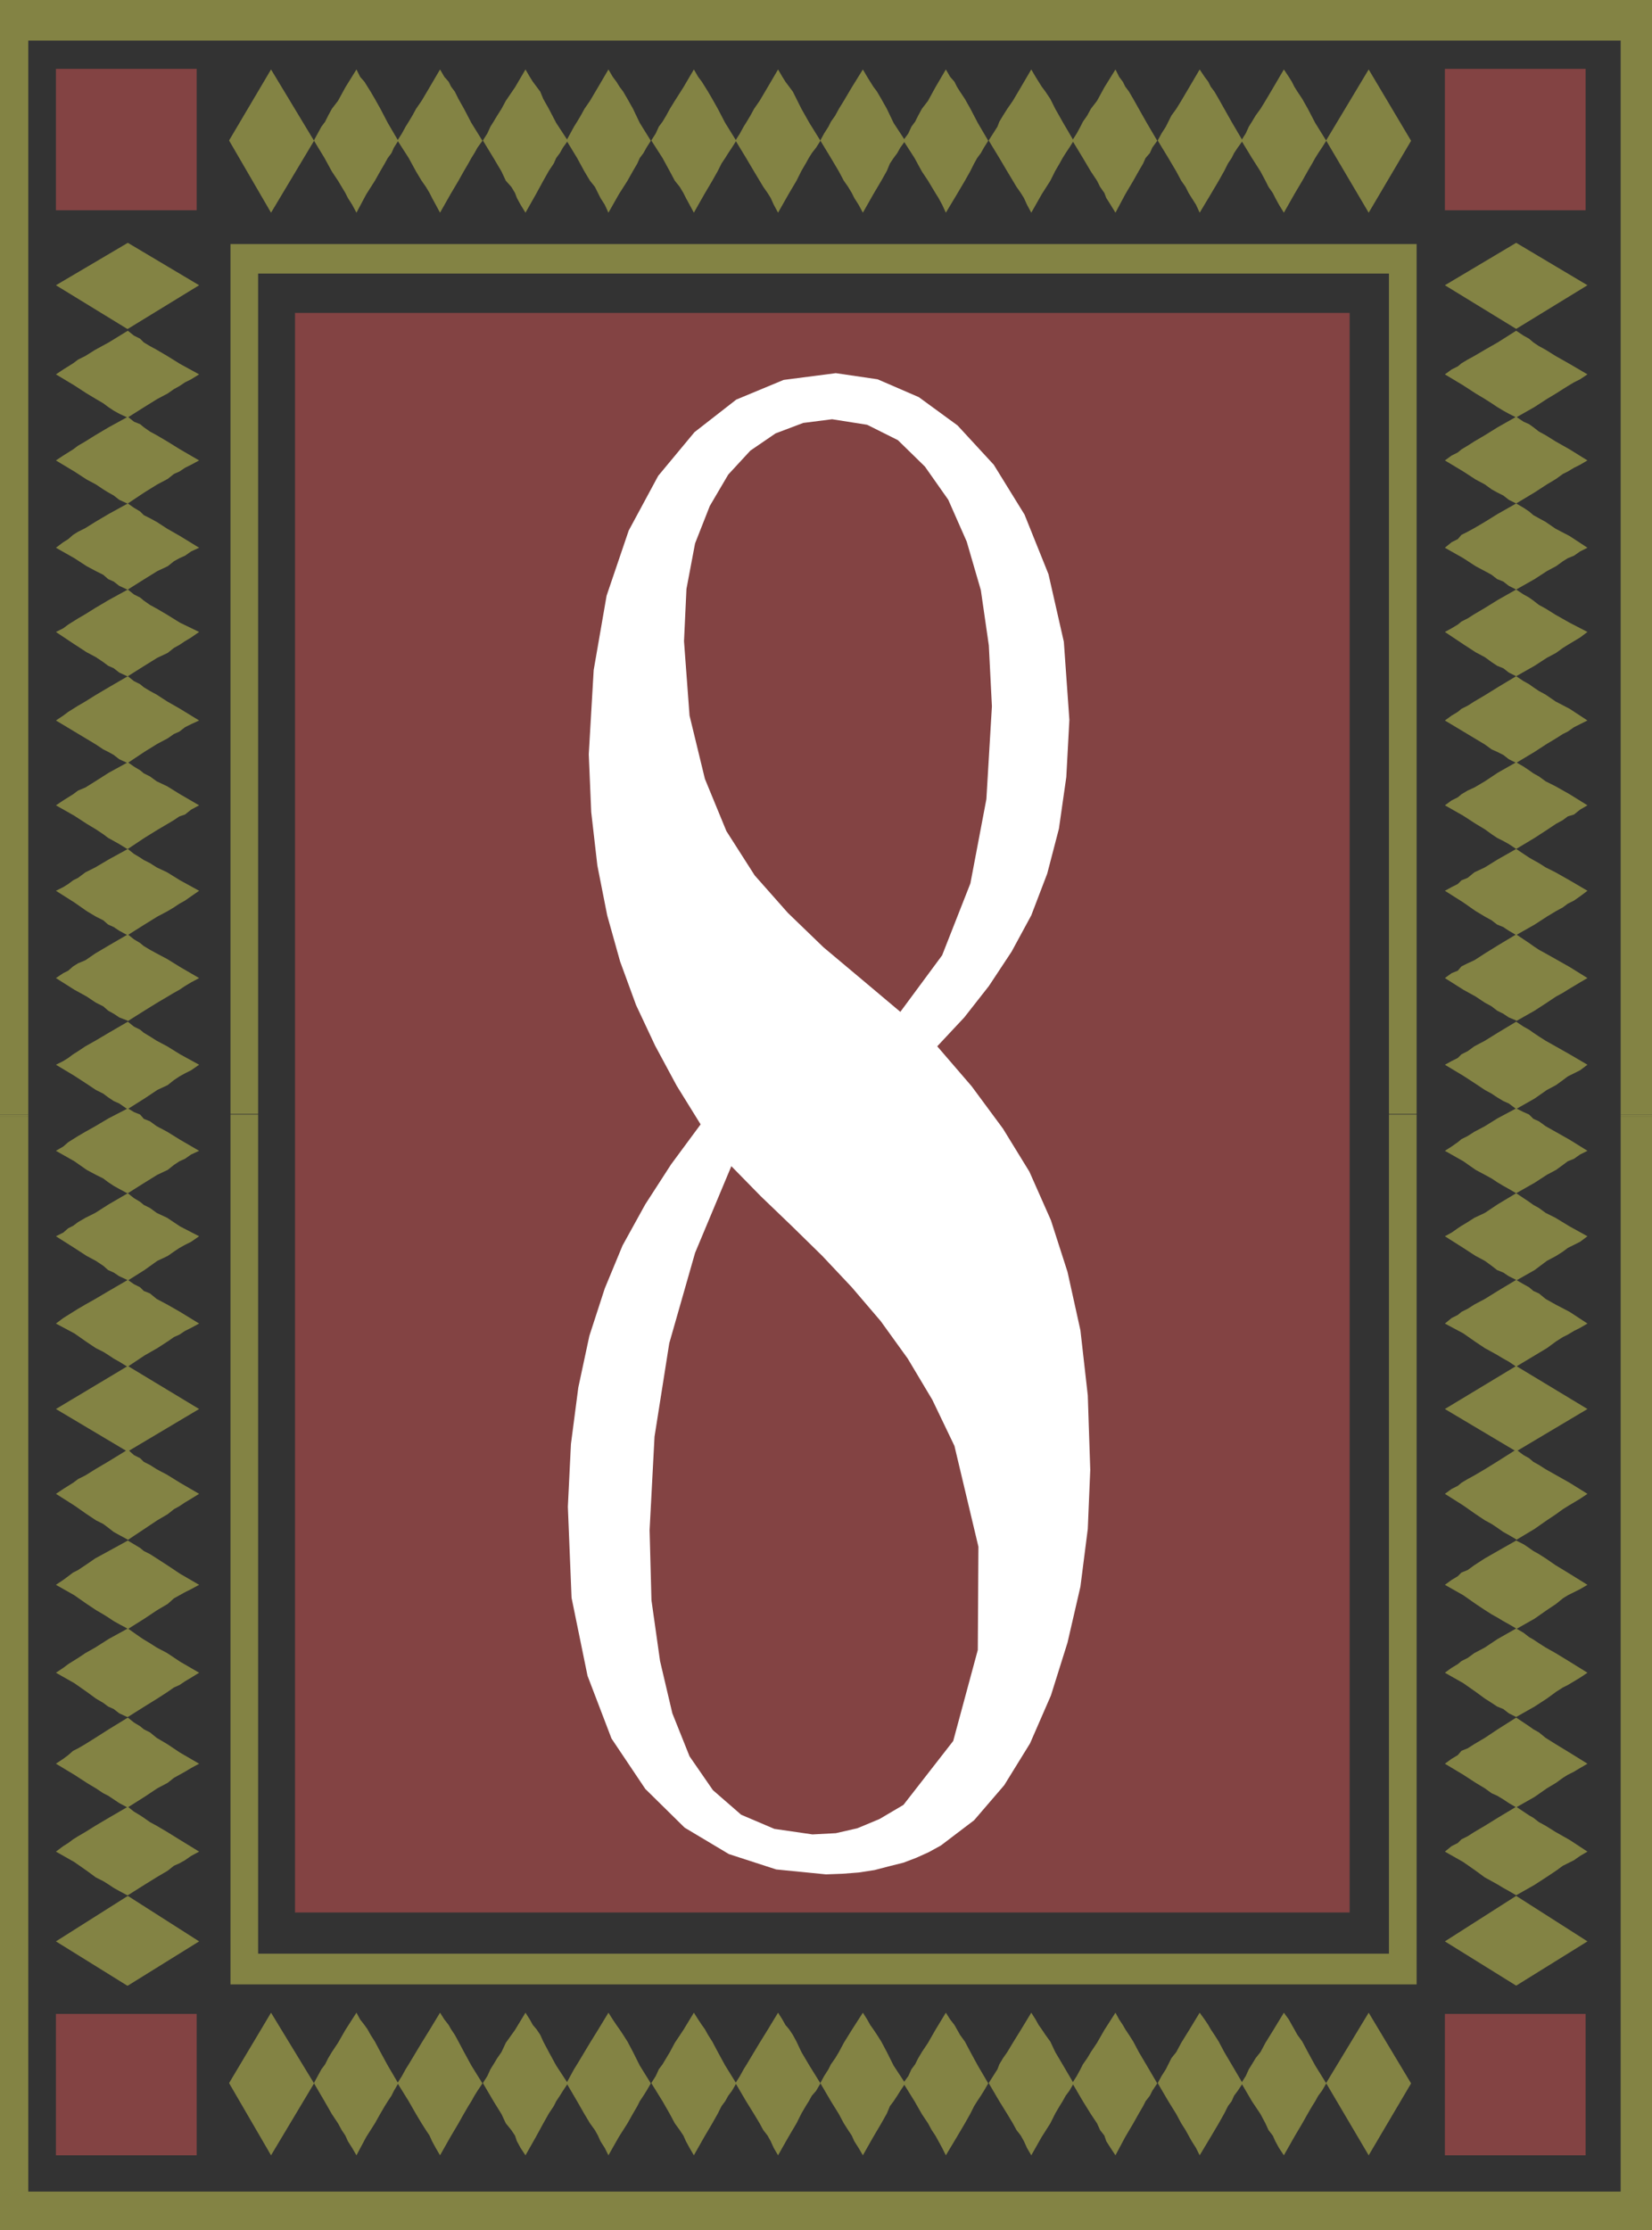 <?xml version="1.0" encoding="UTF-8" standalone="no"?>
<svg
   version="1.0"
   width="114.916mm"
   height="155.113mm"
   id="svg82"
   sodipodi:docname="Earth 8.wmf"
   xmlns:inkscape="http://www.inkscape.org/namespaces/inkscape"
   xmlns:sodipodi="http://sodipodi.sourceforge.net/DTD/sodipodi-0.dtd"
   xmlns="http://www.w3.org/2000/svg"
   xmlns:svg="http://www.w3.org/2000/svg">
  <rect width="100%" height="100%" fill="#333333" stroke="none"/>
  <sodipodi:namedview
     id="namedview82"
     pagecolor="#ffffff"
     bordercolor="#000000"
     borderopacity="0.25"
     inkscape:showpageshadow="2"
     inkscape:pageopacity="0.0"
     inkscape:pagecheckerboard="0"
     inkscape:deskcolor="#d1d1d1"
     inkscape:document-units="mm" />
  <defs
     id="defs1">
    <pattern
       id="WMFhbasepattern"
       patternUnits="userSpaceOnUse"
       width="6"
       height="6"
       x="0"
       y="0" />
  </defs>
  <path
     style="fill:#834343;fill-opacity:1;fill-rule:evenodd;stroke:none"
     d="M 77.397,82.25 H 354.831 V 502.71 H 77.559 v -420.46 0 z"
     id="path1" />
  <path
     style="fill:#838344;fill-opacity:1;fill-rule:evenodd;stroke:none"
     d="M 0,292.965 V 0 h 434.329 v 292.965 h -8.241 V 10.665 H 7.433 V 292.965 H 0 Z"
     id="path2" />
  <path
     style="fill:#838344;fill-opacity:1;fill-rule:evenodd;stroke:none"
     d="m 0,293.288 v -0.323 h 7.433 v 0.485 H 0 v 0 z"
     id="path3" />
  <path
     style="fill:#838344;fill-opacity:1;fill-rule:evenodd;stroke:none"
     d="m 426.088,293.288 v -0.323 h 8.241 v 0.485 h -8.241 v 0 z"
     id="path4" />
  <path
     style="fill:#838344;fill-opacity:1;fill-rule:evenodd;stroke:none"
     d="m 0,293.288 v 292.965 h 434.329 v -292.803 h -8.241 V 576.072 H 7.433 V 293.449 H 0 v 0 z"
     id="path5" />
  <path
     style="fill:#838344;fill-opacity:1;fill-rule:evenodd;stroke:none"
     d="M 60.593,292.803 V 64.152 H 372.443 V 292.803 h -7.271 V 71.908 H 67.864 V 292.803 h -7.271 z"
     id="path6" />
  <path
     style="fill:#838344;fill-opacity:1;fill-rule:evenodd;stroke:none"
     d="m 60.593,292.965 v 0 h 7.271 -7.271 z"
     id="path7" />
  <path
     style="fill:#838344;fill-opacity:1;fill-rule:evenodd;stroke:none"
     d="m 365.334,292.965 v 0 h 7.11 z"
     id="path8" />
  <path
     style="fill:#838344;fill-opacity:1;fill-rule:evenodd;stroke:none"
     d="M 60.593,292.965 V 521.616 H 372.443 V 292.965 h -7.271 V 513.537 H 67.864 V 292.965 h -7.271 z"
     id="path9" />
  <path
     style="fill:#838344;fill-opacity:1;fill-rule:evenodd;stroke:none"
     d="M 60.27,36.843 71.257,18.26 82.568,37.004 71.257,55.911 60.27,37.004 v 0 z"
     id="path10" />
  <path
     style="fill:#838344;fill-opacity:1;fill-rule:evenodd;stroke:none"
     d="m 82.568,36.843 0.969,-1.778 0.969,-1.778 0.969,-1.293 0.808,-1.616 0.969,-1.778 1.616,-2.101 1.939,-3.555 2.908,-4.686 0.969,1.939 1.131,1.293 0.808,1.293 0.808,1.293 1.131,1.939 1.454,2.585 1.939,3.717 2.747,4.686 -1.131,1.778 -0.646,1.454 -0.969,1.293 -0.808,1.454 -1.131,1.939 -1.454,2.585 -2.262,3.555 -2.585,4.848 L 92.586,53.81 91.455,52.032 90.808,50.74 89.839,49.124 88.869,47.508 87.254,45.084 85.315,41.529 82.568,37.004 v 0 z"
     id="path11" />
  <path
     style="fill:#838344;fill-opacity:1;fill-rule:evenodd;stroke:none"
     d="m 104.543,36.843 1.131,-1.778 0.969,-1.778 0.808,-1.293 0.969,-1.616 0.969,-1.778 1.454,-2.101 2.101,-3.555 2.747,-4.686 1.131,1.939 1.131,1.293 0.646,1.293 0.969,1.293 0.969,1.939 1.454,2.585 1.939,3.717 2.908,4.686 -1.293,1.778 -0.808,1.454 -0.808,1.293 -0.808,1.454 -1.131,1.939 -1.454,2.585 -2.101,3.555 -2.747,4.848 -1.131,-2.101 -0.969,-1.778 -0.646,-1.293 -0.969,-1.616 -1.131,-1.616 -1.454,-2.424 -1.939,-3.555 -2.908,-4.525 v 0 z"
     id="path12" />
  <path
     style="fill:#838344;fill-opacity:1;fill-rule:evenodd;stroke:none"
     d="m 127.002,36.843 1.131,-1.778 0.808,-1.778 0.808,-1.293 0.969,-1.616 1.131,-1.778 1.131,-2.101 2.424,-3.555 2.747,-4.686 1.131,1.939 0.808,1.293 0.969,1.293 0.969,1.293 0.808,1.939 1.454,2.585 1.939,3.717 3.07,4.686 -1.293,1.778 -0.808,1.454 -0.969,1.293 -0.646,1.454 -1.293,1.939 -1.454,2.585 -1.939,3.555 -2.747,4.848 -1.293,-2.101 -0.969,-1.778 -0.485,-1.293 -0.969,-1.616 -1.454,-1.616 -1.131,-2.424 -2.101,-3.555 -2.747,-4.525 v 0 z"
     id="path13" />
  <path
     style="fill:#838344;fill-opacity:1;fill-rule:evenodd;stroke:none"
     d="m 148.977,36.843 0.969,-1.778 0.969,-1.778 0.808,-1.293 0.969,-1.616 0.969,-1.778 1.454,-2.101 2.101,-3.555 2.747,-4.686 1.131,1.939 0.969,1.293 0.808,1.293 0.969,1.293 1.131,1.939 1.454,2.585 1.777,3.717 2.908,4.686 -1.131,1.778 -0.808,1.454 -0.969,1.293 -0.646,1.454 -1.131,1.939 -1.454,2.585 -2.262,3.555 -2.747,4.848 -0.969,-2.101 -1.131,-1.778 -0.646,-1.293 -0.808,-1.616 -1.293,-1.616 -1.454,-2.424 -1.939,-3.555 -2.747,-4.525 v 0 z"
     id="path14" />
  <path
     style="fill:#838344;fill-opacity:1;fill-rule:evenodd;stroke:none"
     d="m 171.275,36.843 1.131,-1.778 0.808,-1.778 0.969,-1.293 0.969,-1.616 0.969,-1.778 1.293,-2.101 2.262,-3.555 2.747,-4.686 1.131,1.939 0.969,1.293 0.808,1.293 0.808,1.293 1.131,1.939 1.454,2.585 1.939,3.717 2.908,4.686 -1.131,1.778 -0.969,1.454 -0.808,1.293 -0.969,1.454 -0.969,1.939 -1.454,2.585 -2.101,3.555 -2.747,4.848 -1.131,-2.101 -0.969,-1.778 -0.646,-1.293 -0.969,-1.616 -1.293,-1.616 -1.293,-2.424 -1.939,-3.555 -2.908,-4.525 v 0 z"
     id="path15" />
  <path
     style="fill:#838344;fill-opacity:1;fill-rule:evenodd;stroke:none"
     d="m 193.412,36.843 1.131,-1.778 0.969,-1.778 0.808,-1.293 0.969,-1.616 0.969,-1.778 1.454,-2.101 2.101,-3.555 2.747,-4.686 1.131,1.939 0.808,1.293 0.969,1.293 0.969,1.293 0.969,1.939 1.293,2.585 2.101,3.717 2.908,4.686 -1.131,1.778 -1.131,1.454 -0.808,1.293 -0.808,1.454 -1.131,1.939 -1.293,2.585 -2.101,3.555 -2.747,4.848 -1.131,-2.101 -0.808,-1.778 -0.808,-1.293 -1.131,-1.616 -0.969,-1.616 -1.454,-2.424 -2.101,-3.555 -2.747,-4.525 v 0 z"
     id="path16" />
  <path
     style="fill:#838344;fill-opacity:1;fill-rule:evenodd;stroke:none"
     d="m 215.71,36.843 0.969,-1.778 1.131,-1.778 0.646,-1.293 1.131,-1.616 0.969,-1.778 1.293,-2.101 2.101,-3.555 2.908,-4.686 1.131,1.939 0.808,1.293 0.808,1.293 0.969,1.293 1.131,1.939 1.454,2.585 1.777,3.717 3.07,4.686 -1.293,1.778 -0.808,1.454 -0.969,1.293 -0.969,1.454 -0.808,1.939 -1.454,2.585 -2.101,3.555 -2.747,4.848 -1.131,-2.101 -1.131,-1.778 -0.646,-1.293 -0.969,-1.616 -1.131,-1.616 -1.293,-2.424 -2.101,-3.555 -2.747,-4.525 v 0 z"
     id="path17" />
  <path
     style="fill:#838344;fill-opacity:1;fill-rule:evenodd;stroke:none"
     d="m 237.524,36.843 1.293,-1.778 0.808,-1.778 0.969,-1.293 0.808,-1.616 0.969,-1.778 1.616,-2.101 1.939,-3.555 2.747,-4.686 1.131,1.939 1.131,1.293 0.646,1.293 0.808,1.293 1.293,1.939 1.454,2.585 1.939,3.717 2.747,4.686 -1.131,1.778 -0.808,1.454 -0.969,1.293 -0.808,1.454 -0.969,1.939 -1.454,2.585 -2.101,3.555 -2.908,4.848 -0.969,-2.101 -0.969,-1.778 -0.808,-1.293 -0.969,-1.616 -0.969,-1.616 -1.616,-2.424 -1.939,-3.555 -2.908,-4.525 v 0 z"
     id="path18" />
  <path
     style="fill:#838344;fill-opacity:1;fill-rule:evenodd;stroke:none"
     d="m 259.983,36.843 1.131,-1.778 1.131,-1.778 0.485,-1.293 0.969,-1.616 1.131,-1.778 1.454,-2.101 2.101,-3.555 2.747,-4.686 1.131,1.939 0.808,1.293 0.808,1.293 0.969,1.293 1.293,1.939 1.293,2.585 2.101,3.717 2.747,4.686 -1.131,1.778 -0.969,1.454 -0.808,1.293 -0.808,1.454 -1.131,1.939 -1.293,2.585 -2.262,3.555 -2.747,4.848 -1.131,-2.101 -0.808,-1.778 -0.808,-1.293 -1.131,-1.616 -0.969,-1.616 -1.454,-2.424 -2.101,-3.555 -2.747,-4.525 v 0 z"
     id="path19" />
  <path
     style="fill:#838344;fill-opacity:1;fill-rule:evenodd;stroke:none"
     d="m 281.958,36.843 1.131,-1.778 0.969,-1.778 0.646,-1.293 1.131,-1.616 0.969,-1.778 1.616,-2.101 1.939,-3.555 2.908,-4.686 0.969,1.939 0.969,1.293 0.646,1.293 0.969,1.293 1.131,1.939 1.454,2.585 2.101,3.717 2.747,4.686 -1.293,1.778 -0.646,1.454 -1.131,1.293 -0.646,1.454 -1.131,1.939 -1.454,2.585 -2.101,3.555 -2.585,4.848 -1.293,-2.101 -1.131,-1.778 -0.485,-1.293 -1.131,-1.616 -0.808,-1.616 -1.616,-2.424 -2.101,-3.555 -2.747,-4.525 v 0 z"
     id="path20" />
  <path
     style="fill:#838344;fill-opacity:1;fill-rule:evenodd;stroke:none"
     d="m 304.418,36.843 0.969,-1.778 1.131,-1.778 0.646,-1.293 0.808,-1.616 1.293,-1.778 1.293,-2.101 2.101,-3.555 2.747,-4.686 1.293,1.939 0.969,1.293 0.646,1.293 0.969,1.293 1.131,1.939 1.454,2.585 2.101,3.717 2.747,4.686 -1.293,1.778 -0.969,1.454 -0.646,1.293 -0.969,1.454 -0.969,1.939 -1.454,2.585 -2.101,3.555 -2.908,4.848 -0.969,-2.101 -1.131,-1.778 -0.808,-1.293 -0.808,-1.616 -1.131,-1.616 -1.293,-2.424 -2.101,-3.555 -2.747,-4.525 v 0 z"
     id="path21" />
  <path
     style="fill:#838344;fill-opacity:1;fill-rule:evenodd;stroke:none"
     d="m 326.393,36.843 1.131,-1.778 0.808,-1.778 0.808,-1.293 0.969,-1.616 1.293,-1.778 1.293,-2.101 2.101,-3.555 2.747,-4.686 1.293,1.939 0.808,1.293 0.646,1.293 0.808,1.293 1.293,1.939 1.454,2.585 1.939,3.717 2.908,4.686 -1.131,1.778 -0.969,1.454 -0.808,1.293 -0.808,1.454 -1.131,1.939 -1.454,2.585 -2.101,3.555 -2.747,4.848 -1.293,-2.101 -0.969,-1.778 -0.646,-1.293 -1.131,-1.616 -0.808,-1.616 -1.293,-2.424 -2.262,-3.555 -2.747,-4.525 v 0 z"
     id="path22" />
  <path
     style="fill:#838344;fill-opacity:1;fill-rule:evenodd;stroke:none"
     d="m 348.691,36.843 11.149,-18.583 11.149,18.745 -11.149,18.906 -11.149,-18.906 v 0 z"
     id="path23" />
  <path
     style="fill:#838344;fill-opacity:1;fill-rule:evenodd;stroke:none"
     d="M 60.27,547.471 71.257,529.049 82.568,547.632 71.257,566.538 60.27,547.632 v 0 z"
     id="path24" />
  <path
     style="fill:#838344;fill-opacity:1;fill-rule:evenodd;stroke:none"
     d="m 82.568,547.471 0.969,-1.778 0.969,-1.778 0.969,-1.293 0.808,-1.616 0.969,-1.616 1.616,-2.424 1.939,-3.393 2.908,-4.525 0.969,1.778 1.131,1.454 0.808,1.131 0.808,1.454 1.131,1.778 1.454,2.747 1.939,3.555 2.747,4.686 -1.131,1.939 -0.646,1.293 -0.969,1.454 -0.808,1.293 -1.131,1.939 -1.454,2.585 -2.262,3.555 -2.585,4.848 -1.131,-1.939 -1.131,-1.778 -0.646,-1.454 -0.969,-1.454 -0.969,-1.778 -1.616,-2.424 -1.939,-3.393 -2.747,-4.686 v 0 z"
     id="path25" />
  <path
     style="fill:#838344;fill-opacity:1;fill-rule:evenodd;stroke:none"
     d="m 104.543,547.471 1.131,-1.778 0.969,-1.778 0.808,-1.293 0.969,-1.616 0.969,-1.616 1.454,-2.424 2.101,-3.393 2.747,-4.525 1.131,1.778 1.131,1.454 0.646,1.131 0.969,1.454 0.969,1.778 1.454,2.747 1.939,3.555 2.908,4.686 -1.293,1.939 -0.808,1.293 -0.808,1.454 -0.808,1.293 -1.131,1.939 -1.454,2.585 -2.101,3.555 -2.747,4.848 -1.131,-1.939 -0.969,-1.778 -0.646,-1.454 -0.969,-1.454 -1.131,-1.778 -1.454,-2.424 -1.939,-3.393 -2.908,-4.686 v 0 z"
     id="path26" />
  <path
     style="fill:#838344;fill-opacity:1;fill-rule:evenodd;stroke:none"
     d="m 127.002,547.471 1.131,-1.778 0.808,-1.778 0.808,-1.293 0.969,-1.616 1.131,-1.616 1.131,-2.424 2.424,-3.393 2.747,-4.525 1.131,1.778 0.808,1.454 0.969,1.131 0.969,1.454 0.808,1.778 1.454,2.747 1.939,3.555 3.07,4.686 -1.293,1.939 -0.808,1.293 -0.969,1.454 -0.646,1.293 -1.293,1.939 -1.454,2.585 -1.939,3.555 -2.747,4.848 -1.293,-1.939 -0.969,-1.778 -0.485,-1.454 -0.969,-1.454 -1.454,-1.778 -1.131,-2.424 -2.101,-3.393 -2.747,-4.686 v 0 z"
     id="path27" />
  <path
     style="fill:#838344;fill-opacity:1;fill-rule:evenodd;stroke:none"
     d="m 148.977,547.471 0.969,-1.778 0.969,-1.778 0.808,-1.293 0.969,-1.616 0.969,-1.616 1.454,-2.424 2.101,-3.393 2.747,-4.525 1.131,1.778 0.969,1.454 0.808,1.131 0.969,1.454 1.131,1.778 1.454,2.747 1.777,3.555 2.908,4.686 -1.131,1.939 -0.808,1.293 -0.969,1.454 -0.646,1.293 -1.131,1.939 -1.454,2.585 -2.262,3.555 -2.747,4.848 -0.969,-1.939 -1.131,-1.778 -0.646,-1.454 -0.808,-1.454 -1.293,-1.778 -1.454,-2.424 -1.939,-3.393 -2.747,-4.686 v 0 z"
     id="path28" />
  <path
     style="fill:#838344;fill-opacity:1;fill-rule:evenodd;stroke:none"
     d="m 171.275,547.471 1.131,-1.778 0.808,-1.778 0.969,-1.293 0.969,-1.616 0.969,-1.616 1.293,-2.424 2.262,-3.393 2.747,-4.525 1.131,1.778 0.969,1.454 0.808,1.131 0.808,1.454 1.131,1.778 1.454,2.747 1.939,3.555 2.908,4.686 -1.131,1.939 -0.969,1.293 -0.808,1.454 -0.969,1.293 -0.969,1.939 -1.454,2.585 -2.101,3.555 -2.747,4.848 -1.131,-1.939 -0.969,-1.778 -0.646,-1.454 -0.969,-1.454 -1.293,-1.778 -1.293,-2.424 -1.939,-3.393 -2.908,-4.686 v 0 z"
     id="path29" />
  <path
     style="fill:#838344;fill-opacity:1;fill-rule:evenodd;stroke:none"
     d="m 193.412,547.471 1.131,-1.778 0.969,-1.778 0.808,-1.293 0.969,-1.616 0.969,-1.616 1.454,-2.424 2.101,-3.393 2.747,-4.525 1.131,1.778 0.808,1.454 0.969,1.131 0.969,1.454 0.969,1.778 1.293,2.747 2.101,3.555 2.908,4.686 -1.131,1.939 -1.131,1.293 -0.808,1.454 -0.808,1.293 -1.131,1.939 -1.293,2.585 -2.101,3.555 -2.747,4.848 -1.131,-1.939 -0.808,-1.778 -0.808,-1.454 -1.131,-1.454 -0.969,-1.778 -1.454,-2.424 -2.101,-3.393 -2.747,-4.686 v 0 z"
     id="path30" />
  <path
     style="fill:#838344;fill-opacity:1;fill-rule:evenodd;stroke:none"
     d="m 215.71,547.471 0.969,-1.778 1.131,-1.778 0.646,-1.293 1.131,-1.616 0.969,-1.616 1.293,-2.424 2.101,-3.393 2.908,-4.525 1.131,1.778 0.808,1.454 0.808,1.131 0.969,1.454 1.131,1.778 1.454,2.747 1.777,3.555 3.07,4.686 -1.293,1.939 -0.808,1.293 -0.969,1.454 -0.969,1.293 -0.808,1.939 -1.454,2.585 -2.101,3.555 -2.747,4.848 -1.131,-1.939 -1.131,-1.778 -0.646,-1.454 -0.969,-1.454 -1.131,-1.778 -1.293,-2.424 -2.101,-3.393 -2.747,-4.686 v 0 z"
     id="path31" />
  <path
     style="fill:#838344;fill-opacity:1;fill-rule:evenodd;stroke:none"
     d="m 237.524,547.471 1.293,-1.778 0.808,-1.778 0.969,-1.293 0.808,-1.616 0.969,-1.616 1.616,-2.424 1.939,-3.393 2.747,-4.525 1.131,1.778 1.131,1.454 0.646,1.131 0.808,1.454 1.293,1.778 1.454,2.747 1.939,3.555 2.747,4.686 -1.131,1.939 -0.808,1.293 -0.969,1.454 -0.808,1.293 -0.969,1.939 -1.454,2.585 -2.101,3.555 -2.908,4.848 -0.969,-1.939 -0.969,-1.778 -0.808,-1.454 -0.969,-1.454 -0.969,-1.778 -1.616,-2.424 -1.939,-3.393 -2.908,-4.686 v 0 z"
     id="path32" />
  <path
     style="fill:#838344;fill-opacity:1;fill-rule:evenodd;stroke:none"
     d="m 259.983,547.471 1.131,-1.778 1.131,-1.778 0.485,-1.293 0.969,-1.616 1.131,-1.616 1.454,-2.424 2.101,-3.393 2.747,-4.525 1.131,1.778 0.808,1.454 0.808,1.131 0.969,1.454 1.293,1.778 1.293,2.747 2.101,3.555 2.747,4.686 -1.131,1.939 -0.969,1.293 -0.808,1.454 -0.808,1.293 -1.131,1.939 -1.293,2.585 -2.262,3.555 -2.747,4.848 -1.131,-1.939 -0.808,-1.778 -0.808,-1.454 -1.131,-1.454 -0.969,-1.778 -1.454,-2.424 -2.101,-3.393 -2.747,-4.686 v 0 z"
     id="path33" />
  <path
     style="fill:#838344;fill-opacity:1;fill-rule:evenodd;stroke:none"
     d="m 281.958,547.471 1.131,-1.778 0.969,-1.778 0.646,-1.293 1.131,-1.616 0.969,-1.616 1.616,-2.424 1.939,-3.393 2.908,-4.525 0.969,1.778 0.969,1.454 0.646,1.131 0.969,1.454 1.131,1.778 1.454,2.747 2.101,3.555 2.747,4.686 -1.293,1.939 -0.646,1.293 -1.131,1.454 -0.646,1.293 -1.131,1.939 -1.454,2.585 -2.101,3.555 -2.585,4.848 -1.293,-1.939 -1.131,-1.778 -0.485,-1.454 -1.131,-1.454 -0.808,-1.778 -1.616,-2.424 -2.101,-3.393 -2.747,-4.686 v 0 z"
     id="path34" />
  <path
     style="fill:#838344;fill-opacity:1;fill-rule:evenodd;stroke:none"
     d="m 304.418,547.471 0.969,-1.778 1.131,-1.778 0.646,-1.293 0.808,-1.616 1.293,-1.616 1.293,-2.424 2.101,-3.393 2.747,-4.525 1.293,1.778 0.969,1.454 0.646,1.131 0.969,1.454 1.131,1.778 1.454,2.747 2.101,3.555 2.747,4.686 -1.293,1.939 -0.969,1.293 -0.646,1.454 -0.969,1.293 -0.969,1.939 -1.454,2.585 -2.101,3.555 -2.908,4.848 -0.969,-1.939 -1.131,-1.778 -0.808,-1.454 -0.808,-1.454 -1.131,-1.778 -1.293,-2.424 -2.101,-3.393 -2.747,-4.686 v 0 z"
     id="path35" />
  <path
     style="fill:#838344;fill-opacity:1;fill-rule:evenodd;stroke:none"
     d="m 326.393,547.471 1.131,-1.778 0.808,-1.778 0.808,-1.293 0.969,-1.616 1.293,-1.616 1.293,-2.424 2.101,-3.393 2.747,-4.525 1.293,1.778 0.808,1.454 0.646,1.131 0.808,1.454 1.293,1.778 1.454,2.747 1.939,3.555 2.908,4.686 -1.131,1.939 -0.969,1.293 -0.808,1.454 -0.808,1.293 -1.131,1.939 -1.454,2.585 -2.101,3.555 -2.747,4.848 -1.293,-1.939 -0.969,-1.778 -0.646,-1.454 -1.131,-1.454 -0.808,-1.778 -1.293,-2.424 -2.262,-3.393 -2.747,-4.686 v 0 z"
     id="path36" />
  <path
     style="fill:#838344;fill-opacity:1;fill-rule:evenodd;stroke:none"
     d="m 348.691,547.471 11.149,-18.421 11.149,18.583 -11.149,18.906 -11.149,-18.906 v 0 z"
     id="path37" />
  <path
     style="fill:#838344;fill-opacity:1;fill-rule:evenodd;stroke:none"
     d="M 33.447,521.939 14.704,510.305 33.609,498.347 52.352,510.305 33.609,521.939 v 0 z"
     id="path38" />
  <path
     style="fill:#838344;fill-opacity:1;fill-rule:evenodd;stroke:none"
     d="m 33.447,498.185 -2.101,-1.131 -1.454,-0.808 -1.454,-0.97 -1.293,-0.808 -1.939,-0.97 -2.424,-1.778 -3.232,-2.262 -4.847,-2.747 1.939,-1.454 1.293,-0.808 1.293,-0.97 1.293,-0.808 1.939,-1.131 2.585,-1.616 3.555,-2.101 5.009,-2.909 1.616,1.293 1.616,0.97 0.969,0.646 1.616,1.131 1.777,0.97 2.747,1.616 3.393,2.101 5.009,3.07 -2.101,1.131 -1.616,1.131 -1.454,0.808 -1.454,0.646 -1.616,1.293 -2.747,1.616 -3.393,2.101 -4.363,2.747 v 0 z"
     id="path39" />
  <path
     style="fill:#838344;fill-opacity:1;fill-rule:evenodd;stroke:none"
     d="m 33.447,475.078 -2.101,-1.131 -1.454,-0.97 -1.454,-0.97 -1.293,-0.646 -1.939,-1.293 -2.424,-1.454 -3.232,-2.101 -4.847,-2.909 1.939,-1.293 1.293,-0.97 1.293,-1.131 1.293,-0.646 1.939,-1.131 2.585,-1.616 3.555,-2.262 5.009,-3.07 1.616,1.293 1.616,0.97 0.969,0.808 1.616,0.808 1.777,1.454 2.747,1.616 3.393,2.262 5.009,2.909 -2.101,1.131 -1.616,0.97 -1.454,0.808 -1.454,0.808 -1.616,1.293 -2.747,1.454 -3.393,2.262 -4.363,2.747 v 0 z"
     id="path40" />
  <path
     style="fill:#838344;fill-opacity:1;fill-rule:evenodd;stroke:none"
     d="m 33.447,451.324 -2.101,-0.97 -1.454,-1.131 -1.454,-0.646 -1.293,-0.97 -1.939,-1.131 -2.424,-1.778 -3.232,-2.262 -4.847,-2.747 1.939,-1.293 1.293,-0.97 1.293,-0.808 1.293,-0.808 1.939,-1.293 2.585,-1.454 3.555,-2.262 5.009,-2.747 1.616,1.131 1.616,1.131 0.969,0.646 1.616,0.97 1.777,1.131 2.747,1.454 3.393,2.262 5.009,2.909 -2.101,1.293 -1.616,0.97 -1.454,0.97 -1.454,0.646 -1.616,1.131 -2.747,1.778 -3.393,2.101 -4.363,2.747 v 0 z"
     id="path41" />
  <path
     style="fill:#838344;fill-opacity:1;fill-rule:evenodd;stroke:none"
     d="m 33.447,428.055 -2.101,-1.131 -1.454,-0.808 -1.454,-0.97 -1.293,-0.808 -1.939,-1.131 -2.424,-1.616 -3.232,-2.262 -4.847,-2.747 1.939,-1.293 1.293,-0.97 1.293,-0.97 1.293,-0.646 1.939,-1.293 2.585,-1.778 3.555,-1.939 5.009,-2.747 1.616,0.97 1.616,0.97 0.969,0.808 1.616,0.808 1.777,1.131 2.747,1.778 3.393,2.262 5.009,2.909 -2.101,1.131 -1.616,0.808 -1.454,0.808 -1.454,0.808 -1.616,1.454 -2.747,1.616 -3.393,2.262 -4.363,2.747 v 0 z"
     id="path42" />
  <path
     style="fill:#838344;fill-opacity:1;fill-rule:evenodd;stroke:none"
     d="m 33.447,404.624 -2.101,-1.131 -1.454,-0.808 -1.454,-1.131 -1.293,-0.97 -1.939,-0.97 -2.424,-1.616 -3.232,-2.262 -4.847,-3.07 1.939,-1.293 1.293,-0.808 1.293,-0.808 1.293,-0.97 1.939,-0.97 2.585,-1.616 3.555,-2.101 5.009,-3.07 1.616,1.454 1.616,0.808 0.969,0.97 1.616,0.808 1.777,1.131 2.747,1.454 3.393,2.101 5.009,2.909 -2.101,1.293 -1.616,0.97 -1.454,0.97 -1.454,0.808 -1.616,1.293 -2.747,1.616 -3.393,2.262 -4.363,2.909 v 0 z"
     id="path43" />
  <path
     style="fill:#838344;fill-opacity:1;fill-rule:evenodd;stroke:none"
     d="m 398.619,521.939 -18.743,-11.635 18.743,-11.958 18.743,11.958 -18.743,11.635 z"
     id="path44" />
  <path
     style="fill:#838344;fill-opacity:1;fill-rule:evenodd;stroke:none"
     d="m 398.619,498.185 -1.939,-1.131 -1.454,-0.808 -1.616,-0.97 -1.454,-0.808 -1.777,-0.97 -2.424,-1.778 -3.232,-2.262 -4.847,-2.747 1.777,-1.454 1.616,-0.808 0.969,-0.97 1.616,-0.808 1.777,-1.131 2.747,-1.616 3.393,-2.101 4.847,-2.909 1.939,1.293 1.454,0.97 1.131,0.646 1.454,1.131 1.777,0.97 2.585,1.616 3.716,2.101 4.686,3.07 -1.939,1.131 -1.616,1.131 -1.616,0.808 -1.293,0.646 -1.777,1.293 -2.424,1.616 -3.232,2.101 -4.847,2.747 z"
     id="path45" />
  <path
     style="fill:#838344;fill-opacity:1;fill-rule:evenodd;stroke:none"
     d="m 398.619,475.078 -1.939,-1.131 -1.454,-0.97 -1.616,-0.97 -1.454,-0.646 -1.777,-1.293 -2.424,-1.454 -3.232,-2.101 -4.847,-2.909 1.777,-1.293 1.616,-0.97 0.969,-1.131 1.616,-0.646 1.777,-1.131 2.747,-1.616 3.393,-2.262 4.847,-3.07 1.939,1.293 1.454,0.97 1.131,0.808 1.454,0.808 1.777,1.454 2.585,1.616 3.716,2.262 4.686,2.909 -1.939,1.131 -1.616,0.97 -1.616,0.808 -1.293,0.808 -1.777,1.293 -2.424,1.454 -3.232,2.262 -4.847,2.747 z"
     id="path46" />
  <path
     style="fill:#838344;fill-opacity:1;fill-rule:evenodd;stroke:none"
     d="m 398.619,451.324 -1.939,-0.97 -1.454,-1.131 -1.616,-0.646 -1.454,-0.97 -1.777,-1.131 -2.424,-1.778 -3.232,-2.262 -4.847,-2.747 1.777,-1.293 1.616,-0.97 0.969,-0.808 1.616,-0.808 1.777,-1.293 2.747,-1.454 3.393,-2.262 4.847,-2.747 1.939,1.131 1.454,1.131 1.131,0.646 1.454,0.97 1.777,1.131 2.585,1.454 3.716,2.262 4.686,2.909 -1.939,1.293 -1.616,0.97 -1.616,0.97 -1.293,0.646 -1.777,1.131 -2.424,1.778 -3.232,2.101 -4.847,2.747 z"
     id="path47" />
  <path
     style="fill:#838344;fill-opacity:1;fill-rule:evenodd;stroke:none"
     d="m 398.619,428.055 -1.939,-1.131 -1.454,-0.808 -1.616,-0.97 -1.454,-0.808 -1.777,-1.131 -2.424,-1.616 -3.232,-2.262 -4.847,-2.747 1.777,-1.293 1.616,-0.97 0.969,-0.97 1.616,-0.646 1.777,-1.293 2.747,-1.778 3.393,-1.939 4.847,-2.747 1.939,0.97 1.454,0.97 1.131,0.808 1.454,0.808 1.777,1.131 2.585,1.778 3.716,2.262 4.686,2.909 -1.939,1.131 -1.616,0.808 -1.616,0.808 -1.293,0.808 -1.777,1.454 -2.424,1.616 -3.232,2.262 -4.847,2.747 v 0 z"
     id="path48" />
  <path
     style="fill:#838344;fill-opacity:1;fill-rule:evenodd;stroke:none"
     d="m 398.619,404.624 -1.939,-1.131 -1.454,-0.808 -1.616,-1.131 -1.454,-0.97 -1.777,-0.97 -2.424,-1.616 -3.232,-2.262 -4.847,-3.07 1.777,-1.293 1.616,-0.808 0.969,-0.808 1.616,-0.97 1.777,-0.97 2.747,-1.616 3.393,-2.101 4.847,-3.07 1.939,1.454 1.454,0.808 1.131,0.97 1.454,0.808 1.777,1.131 2.585,1.454 3.716,2.101 4.686,2.909 -1.939,1.293 -1.616,0.97 -1.616,0.97 -1.293,0.808 -1.777,1.293 -2.424,1.616 -3.232,2.262 -4.847,2.909 v 0 z"
     id="path49" />
  <path
     style="fill:#838344;fill-opacity:1;fill-rule:evenodd;stroke:none"
     d="m 33.447,381.517 -18.743,-11.15 18.905,-11.311 18.743,11.311 -18.743,11.15 v 0 z"
     id="path50" />
  <path
     style="fill:#838344;fill-opacity:1;fill-rule:evenodd;stroke:none"
     d="m 33.447,359.217 -2.101,-1.293 -1.454,-0.808 -1.454,-0.97 -1.293,-0.808 -1.939,-0.97 -2.424,-1.616 -3.232,-2.262 -4.847,-2.585 1.939,-1.454 1.293,-0.808 1.293,-0.808 1.293,-0.808 1.939,-1.131 2.585,-1.454 3.555,-2.101 5.009,-2.909 1.616,1.131 1.616,0.808 0.969,0.97 1.616,0.646 1.777,1.454 2.747,1.454 3.393,1.939 5.009,3.07 -2.101,1.131 -1.616,0.808 -1.454,0.97 -1.454,0.646 -1.616,1.131 -2.747,1.778 -3.393,1.939 -4.363,2.909 v 0 z"
     id="path51" />
  <path
     style="fill:#838344;fill-opacity:1;fill-rule:evenodd;stroke:none"
     d="m 33.447,336.433 -2.101,-0.97 -1.454,-0.97 -1.454,-0.646 -1.293,-1.131 -1.939,-1.293 -2.424,-1.293 -3.232,-2.101 -4.847,-3.07 1.939,-0.97 1.293,-1.131 1.293,-0.646 1.293,-0.97 1.939,-1.131 2.585,-1.293 3.555,-2.262 5.009,-2.909 1.616,1.293 1.616,0.97 0.969,0.808 1.616,0.808 1.777,1.293 2.747,1.293 3.393,2.262 5.009,2.585 -2.101,1.454 -1.616,0.808 -1.454,0.808 -1.454,0.97 -1.616,1.131 -2.747,1.293 -3.393,2.424 -4.363,2.747 v 0 z"
     id="path52" />
  <path
     style="fill:#838344;fill-opacity:1;fill-rule:evenodd;stroke:none"
     d="m 33.447,313.648 -2.101,-1.131 -1.454,-0.808 -1.454,-0.97 -1.293,-0.97 -1.939,-0.97 -2.424,-1.293 -3.232,-2.262 -4.847,-2.747 1.939,-1.131 1.293,-1.131 1.293,-0.808 1.293,-0.808 1.939,-1.131 2.585,-1.454 3.555,-2.101 5.009,-2.585 1.616,0.97 1.616,0.646 0.969,1.131 1.616,0.646 1.777,1.293 2.747,1.454 3.393,2.101 5.009,2.909 -2.101,0.97 -1.616,1.131 -1.454,0.646 -1.454,0.97 -1.616,1.293 -2.747,1.293 -3.393,2.101 -4.363,2.747 v 0 z"
     id="path53" />
  <path
     style="fill:#838344;fill-opacity:1;fill-rule:evenodd;stroke:none"
     d="m 33.447,291.51 -2.101,-1.454 -1.454,-0.646 -1.454,-0.97 -1.293,-0.97 -1.939,-0.97 -2.424,-1.616 -3.232,-2.101 -4.847,-2.909 1.939,-0.97 1.293,-0.808 1.293,-0.97 1.293,-0.808 1.939,-1.293 2.585,-1.454 3.555,-2.101 5.009,-2.909 1.616,1.293 1.616,0.808 0.969,0.808 1.616,0.97 1.777,1.131 2.747,1.454 3.393,2.101 5.009,2.747 -2.101,1.454 -1.616,0.808 -1.454,0.808 -1.454,0.97 -1.616,1.293 -2.747,1.293 -3.393,2.262 -4.363,2.747 v 0 z"
     id="path54" />
  <path
     style="fill:#838344;fill-opacity:1;fill-rule:evenodd;stroke:none"
     d="m 33.447,268.241 -2.101,-0.808 -1.454,-0.97 -1.454,-0.808 -1.293,-1.131 -1.939,-0.97 -2.424,-1.616 -3.232,-1.778 -4.847,-3.07 1.939,-1.293 1.293,-0.646 1.293,-1.131 1.293,-0.808 1.939,-0.808 2.585,-1.778 3.555,-2.101 5.009,-2.909 1.616,1.293 1.616,0.97 0.969,0.808 1.616,0.97 1.777,0.97 2.747,1.454 3.393,2.101 5.009,2.909 -2.101,1.131 -1.616,0.97 -1.454,0.97 -1.454,0.808 -1.616,0.97 -2.747,1.616 -3.393,2.101 -4.363,2.747 v 0 z"
     id="path55" />
  <path
     style="fill:#838344;fill-opacity:1;fill-rule:evenodd;stroke:none"
     d="m 33.447,245.78 -2.101,-1.131 -1.454,-0.97 -1.454,-0.646 -1.293,-1.131 -1.939,-0.97 -2.424,-1.454 -3.232,-2.262 -4.847,-3.07 1.939,-0.97 1.293,-0.808 1.293,-0.97 1.293,-0.646 1.939,-1.454 2.585,-1.293 3.555,-2.101 5.009,-2.747 1.616,1.293 1.616,0.97 0.969,0.646 1.616,0.808 1.777,1.131 2.747,1.293 3.393,2.101 5.009,2.747 -2.101,1.454 -1.616,1.131 -1.454,0.808 -1.454,0.97 -1.616,0.97 -2.747,1.454 -3.393,2.101 -4.363,2.747 v 0 z"
     id="path56" />
  <path
     style="fill:#838344;fill-opacity:1;fill-rule:evenodd;stroke:none"
     d="m 33.447,223.157 -2.101,-1.293 -1.454,-0.808 -1.454,-0.808 -1.293,-0.97 -1.939,-1.293 -2.424,-1.454 -3.232,-2.101 -4.847,-2.747 1.939,-1.293 1.293,-0.808 1.293,-0.808 1.293,-0.97 1.939,-0.808 2.585,-1.616 3.555,-2.262 5.009,-2.747 1.616,1.131 1.616,0.97 0.969,0.808 1.616,0.808 1.777,1.293 2.747,1.293 3.393,2.101 5.009,2.909 -2.101,1.131 -1.616,1.293 -1.454,0.485 -1.454,0.97 -1.616,0.97 -2.747,1.616 -3.393,2.101 -4.363,2.909 v 0 z"
     id="path57" />
  <path
     style="fill:#838344;fill-opacity:1;fill-rule:evenodd;stroke:none"
     d="m 33.447,200.535 -2.101,-0.97 -1.454,-1.131 -1.454,-0.808 -1.293,-0.646 -1.939,-1.293 -2.424,-1.454 -3.232,-1.939 -4.847,-2.909 1.939,-1.293 1.293,-0.97 1.293,-0.808 1.293,-0.808 1.939,-1.131 2.585,-1.616 3.555,-2.101 5.009,-2.909 1.616,1.293 1.616,0.808 0.969,0.808 1.616,0.97 1.777,0.97 2.747,1.778 3.393,1.939 5.009,3.07 -2.101,0.97 -1.616,0.808 -1.454,1.131 -1.454,0.646 -1.616,1.131 -2.747,1.454 -3.393,2.101 -4.363,2.909 v 0 z"
     id="path58" />
  <path
     style="fill:#838344;fill-opacity:1;fill-rule:evenodd;stroke:none"
     d="m 33.447,177.75 -2.101,-0.97 -1.454,-1.131 -1.454,-0.646 -1.293,-0.97 -1.939,-1.293 -2.424,-1.293 -3.232,-2.101 -4.847,-3.232 1.939,-0.97 1.293,-0.97 1.293,-0.808 1.293,-0.808 1.939,-1.131 2.585,-1.616 3.555,-2.101 5.009,-2.747 1.616,1.293 1.616,0.808 0.969,0.808 1.616,1.131 1.777,0.97 2.747,1.616 3.393,2.101 5.009,2.424 -2.101,1.454 -1.616,0.97 -1.454,0.97 -1.454,0.808 -1.616,1.293 -2.747,1.293 -3.393,2.101 -4.363,2.747 v 0 z"
     id="path59" />
  <path
     style="fill:#838344;fill-opacity:1;fill-rule:evenodd;stroke:none"
     d="m 33.447,154.966 -2.101,-0.97 -1.454,-1.131 -1.454,-0.646 -1.293,-1.131 -1.939,-0.97 -2.424,-1.293 -3.232,-2.101 -4.847,-2.747 1.939,-1.454 1.293,-0.808 1.293,-1.131 1.293,-0.808 1.939,-0.97 2.585,-1.616 3.555,-2.101 5.009,-2.747 1.616,1.131 1.616,0.97 0.969,0.97 1.616,0.808 1.777,0.97 2.747,1.778 3.393,1.939 5.009,3.07 -2.101,0.97 -1.616,1.131 -1.454,0.646 -1.454,0.808 -1.616,1.293 -2.747,1.293 -3.393,2.101 -4.363,2.747 v 0 z"
     id="path60" />
  <path
     style="fill:#838344;fill-opacity:1;fill-rule:evenodd;stroke:none"
     d="m 33.447,132.343 -2.101,-0.97 -1.454,-1.131 -1.454,-0.808 -1.293,-0.808 -1.939,-1.293 -2.424,-1.293 -3.232,-2.101 -4.847,-2.909 1.939,-1.293 1.293,-0.808 1.293,-0.808 1.293,-0.97 1.939,-1.131 2.585,-1.616 3.555,-2.101 5.009,-2.747 1.616,1.293 1.616,0.646 0.969,0.808 1.616,1.131 1.777,0.97 2.747,1.616 3.393,2.101 5.009,2.909 -2.101,1.131 -1.616,0.808 -1.454,0.97 -1.454,0.646 -1.616,1.293 -2.747,1.454 -3.393,2.101 -4.363,2.909 v 0 z"
     id="path61" />
  <path
     style="fill:#838344;fill-opacity:1;fill-rule:evenodd;stroke:none"
     d="m 33.447,109.72 -2.101,-0.97 -1.454,-0.808 -1.454,-0.97 -1.293,-0.97 -1.939,-1.131 -2.424,-1.454 -3.232,-2.101 -4.847,-2.909 1.939,-1.293 1.293,-0.808 1.293,-0.808 1.293,-0.97 1.939,-0.97 2.585,-1.616 3.555,-1.939 5.009,-3.07 1.616,1.293 1.616,0.808 0.969,0.97 1.616,0.97 1.777,0.97 2.747,1.616 3.393,2.101 5.009,2.747 -2.101,1.293 -1.616,0.808 -1.454,0.97 -1.454,0.808 -1.616,1.131 -2.747,1.454 -3.393,2.101 -4.363,2.747 v 0 z"
     id="path62" />
  <path
     style="fill:#838344;fill-opacity:1;fill-rule:evenodd;stroke:none"
     d="M 33.447,86.451 14.704,74.978 33.609,63.828 52.352,74.978 33.609,86.451 v 0 z"
     id="path63" />
  <path
     style="fill:#838344;fill-opacity:1;fill-rule:evenodd;stroke:none"
     d="m 398.619,381.517 -18.743,-11.15 18.743,-11.311 18.743,11.311 -18.743,11.15 z"
     id="path64" />
  <path
     style="fill:#838344;fill-opacity:1;fill-rule:evenodd;stroke:none"
     d="m 398.619,359.217 -1.939,-1.293 -1.454,-0.808 -1.616,-0.97 -1.454,-0.808 -1.777,-0.97 -2.424,-1.616 -3.232,-2.262 -4.847,-2.585 1.777,-1.454 1.616,-0.808 0.969,-0.808 1.616,-0.808 1.777,-1.131 2.747,-1.454 3.393,-2.101 4.847,-2.909 1.939,1.131 1.454,0.808 1.131,0.97 1.454,0.646 1.777,1.454 2.585,1.454 3.716,1.939 4.686,3.07 -1.939,1.131 -1.616,0.808 -1.616,0.97 -1.293,0.646 -1.777,1.131 -2.424,1.778 -3.232,1.939 -4.847,2.909 z"
     id="path65" />
  <path
     style="fill:#838344;fill-opacity:1;fill-rule:evenodd;stroke:none"
     d="m 398.619,336.433 -1.939,-0.97 -1.454,-0.97 -1.616,-0.646 -1.454,-1.131 -1.777,-1.293 -2.424,-1.293 -3.232,-2.101 -4.847,-3.07 1.777,-0.97 1.616,-1.131 0.969,-0.646 1.616,-0.97 1.777,-1.131 2.747,-1.293 3.393,-2.262 4.847,-2.909 1.939,1.293 1.454,0.97 1.131,0.808 1.454,0.808 1.777,1.293 2.585,1.293 3.716,2.262 4.686,2.585 -1.939,1.454 -1.616,0.808 -1.616,0.808 -1.293,0.97 -1.777,1.131 -2.424,1.293 -3.232,2.424 -4.847,2.747 v 0 z"
     id="path66" />
  <path
     style="fill:#838344;fill-opacity:1;fill-rule:evenodd;stroke:none"
     d="m 398.619,313.648 -1.939,-1.131 -1.454,-0.808 -1.616,-0.97 -1.454,-0.97 -1.777,-0.97 -2.424,-1.293 -3.232,-2.262 -4.847,-2.747 1.777,-1.131 1.616,-1.131 0.969,-0.808 1.616,-0.808 1.777,-1.131 2.747,-1.454 3.393,-2.101 4.847,-2.585 1.939,0.97 1.454,0.646 1.131,1.131 1.454,0.646 1.777,1.293 2.585,1.454 3.716,2.101 4.686,2.909 -1.939,0.97 -1.616,1.131 -1.616,0.646 -1.293,0.97 -1.777,1.293 -2.424,1.293 -3.232,2.101 -4.847,2.747 z"
     id="path67" />
  <path
     style="fill:#838344;fill-opacity:1;fill-rule:evenodd;stroke:none"
     d="m 398.619,291.51 -1.939,-1.454 -1.454,-0.646 -1.616,-0.97 -1.454,-0.97 -1.777,-0.97 -2.424,-1.616 -3.232,-2.101 -4.847,-2.909 1.777,-0.97 1.616,-0.808 0.969,-0.97 1.616,-0.808 1.777,-1.293 2.747,-1.454 3.393,-2.101 4.847,-2.909 1.939,1.293 1.454,0.808 1.131,0.808 1.454,0.97 1.777,1.131 2.585,1.454 3.716,2.101 4.686,2.747 -1.939,1.454 -1.616,0.808 -1.616,0.808 -1.293,0.97 -1.777,1.293 -2.424,1.293 -3.232,2.262 -4.847,2.747 z"
     id="path68" />
  <path
     style="fill:#838344;fill-opacity:1;fill-rule:evenodd;stroke:none"
     d="m 398.619,268.241 -1.939,-0.808 -1.454,-0.97 -1.616,-0.808 -1.454,-1.131 -1.777,-0.97 -2.424,-1.616 -3.232,-1.778 -4.847,-3.07 1.777,-1.293 1.616,-0.646 0.969,-1.131 1.616,-0.808 1.777,-0.808 2.747,-1.778 3.393,-2.101 4.847,-2.909 1.939,1.293 1.454,0.97 1.131,0.808 1.454,0.97 1.777,0.97 2.585,1.454 3.716,2.101 4.686,2.909 -1.939,1.131 -1.616,0.97 -1.616,0.97 -1.293,0.808 -1.777,0.97 -2.424,1.616 -3.232,2.101 -4.847,2.747 v 0 z"
     id="path69" />
  <path
     style="fill:#838344;fill-opacity:1;fill-rule:evenodd;stroke:none"
     d="m 398.619,245.78 -1.939,-1.131 -1.454,-0.97 -1.616,-0.646 -1.454,-1.131 -1.777,-0.97 -2.424,-1.454 -3.232,-2.262 -4.847,-3.07 1.777,-0.97 1.616,-0.808 0.969,-0.97 1.616,-0.646 1.777,-1.454 2.747,-1.293 3.393,-2.101 4.847,-2.747 1.939,1.293 1.454,0.97 1.131,0.646 1.454,0.808 1.777,1.131 2.585,1.293 3.716,2.101 4.686,2.747 -1.939,1.454 -1.616,1.131 -1.616,0.808 -1.293,0.97 -1.777,0.97 -2.424,1.454 -3.232,2.101 -4.847,2.747 z"
     id="path70" />
  <path
     style="fill:#838344;fill-opacity:1;fill-rule:evenodd;stroke:none"
     d="m 398.619,223.157 -1.939,-1.293 -1.454,-0.808 -1.616,-0.808 -1.454,-0.97 -1.777,-1.293 -2.424,-1.454 -3.232,-2.101 -4.847,-2.747 1.777,-1.293 1.616,-0.808 0.969,-0.808 1.616,-0.97 1.777,-0.808 2.747,-1.616 3.393,-2.262 4.847,-2.747 1.939,1.131 1.454,0.97 1.131,0.808 1.454,0.808 1.777,1.293 2.585,1.293 3.716,2.101 4.686,2.909 -1.939,1.131 -1.616,1.293 -1.616,0.485 -1.293,0.97 -1.777,0.97 -2.424,1.616 -3.232,2.101 -4.847,2.909 z"
     id="path71" />
  <path
     style="fill:#838344;fill-opacity:1;fill-rule:evenodd;stroke:none"
     d="m 398.619,200.535 -1.939,-0.97 -1.454,-1.131 -1.616,-0.808 -1.454,-0.646 -1.777,-1.293 -2.424,-1.454 -3.232,-1.939 -4.847,-2.909 1.777,-1.293 1.616,-0.97 0.969,-0.808 1.616,-0.808 1.777,-1.131 2.747,-1.616 3.393,-2.101 4.847,-2.909 1.939,1.293 1.454,0.808 1.131,0.808 1.454,0.97 1.777,0.97 2.585,1.778 3.716,1.939 4.686,3.07 -1.939,0.97 -1.616,0.808 -1.616,1.131 -1.293,0.646 -1.777,1.131 -2.424,1.454 -3.232,2.101 -4.847,2.909 z"
     id="path72" />
  <path
     style="fill:#838344;fill-opacity:1;fill-rule:evenodd;stroke:none"
     d="m 398.619,177.75 -1.939,-0.97 -1.454,-1.131 -1.616,-0.646 -1.454,-0.97 -1.777,-1.293 -2.424,-1.293 -3.232,-2.101 -4.847,-3.232 1.777,-0.97 1.616,-0.97 0.969,-0.808 1.616,-0.808 1.777,-1.131 2.747,-1.616 3.393,-2.101 4.847,-2.747 1.939,1.293 1.454,0.808 1.131,0.808 1.454,1.131 1.777,0.97 2.585,1.616 3.716,2.101 4.686,2.424 -1.939,1.454 -1.616,0.97 -1.616,0.97 -1.293,0.808 -1.777,1.293 -2.424,1.293 -3.232,2.101 -4.847,2.747 z"
     id="path73" />
  <path
     style="fill:#838344;fill-opacity:1;fill-rule:evenodd;stroke:none"
     d="m 398.619,154.966 -1.939,-0.97 -1.454,-1.131 -1.616,-0.646 -1.454,-1.131 -1.777,-0.97 -2.424,-1.293 -3.232,-2.101 -4.847,-2.747 1.777,-1.454 1.616,-0.808 0.969,-1.131 1.616,-0.808 1.777,-0.97 2.747,-1.616 3.393,-2.101 4.847,-2.747 1.939,1.131 1.454,0.97 1.131,0.97 1.454,0.808 1.777,0.97 2.585,1.778 3.716,1.939 4.686,3.07 -1.939,0.97 -1.616,1.131 -1.616,0.646 -1.293,0.808 -1.777,1.293 -2.424,1.293 -3.232,2.101 -4.847,2.747 z"
     id="path74" />
  <path
     style="fill:#838344;fill-opacity:1;fill-rule:evenodd;stroke:none"
     d="m 398.619,132.343 -1.939,-0.97 -1.454,-1.131 -1.616,-0.808 -1.454,-0.808 -1.777,-1.293 -2.424,-1.293 -3.232,-2.101 -4.847,-2.909 1.777,-1.293 1.616,-0.808 0.969,-0.808 1.616,-0.97 1.777,-1.131 2.747,-1.616 3.393,-2.101 4.847,-2.747 1.939,1.293 1.454,0.646 1.131,0.808 1.454,1.131 1.777,0.97 2.585,1.616 3.716,2.101 4.686,2.909 -1.939,1.131 -1.616,0.808 -1.616,0.97 -1.293,0.646 -1.777,1.293 -2.424,1.454 -3.232,2.101 -4.847,2.909 z"
     id="path75" />
  <path
     style="fill:#838344;fill-opacity:1;fill-rule:evenodd;stroke:none"
     d="m 398.619,109.72 -1.939,-0.97 -1.454,-0.808 -1.616,-0.97 -1.454,-0.97 -1.777,-1.131 -2.424,-1.454 -3.232,-2.101 -4.847,-2.909 1.777,-1.293 1.616,-0.808 0.969,-0.808 1.616,-0.97 1.777,-0.97 2.747,-1.616 3.393,-1.939 4.847,-3.07 1.939,1.293 1.454,0.808 1.131,0.97 1.454,0.97 1.777,0.97 2.585,1.616 3.716,2.101 4.686,2.747 -1.939,1.293 -1.616,0.808 -1.616,0.97 -1.293,0.808 -1.777,1.131 -2.424,1.454 -3.232,2.101 -4.847,2.747 z"
     id="path76" />
  <path
     style="fill:#838344;fill-opacity:1;fill-rule:evenodd;stroke:none"
     d="m 398.619,86.451 -18.743,-11.473 18.743,-11.15 18.743,11.15 -18.743,11.473 z"
     id="path77" />
  <path
     style="fill:#834343;fill-opacity:1;fill-rule:evenodd;stroke:none"
     d="M 14.704,566.538 H 51.706 V 529.372 H 14.704 Z"
     id="path78" />
  <path
     style="fill:#834343;fill-opacity:1;fill-rule:evenodd;stroke:none"
     d="M 14.704,55.264 H 51.706 V 18.098 H 14.704 Z"
     id="path79" />
  <path
     style="fill:#834343;fill-opacity:1;fill-rule:evenodd;stroke:none"
     d="m 379.714,566.538 h 37.164 V 529.372 h -37.002 v 37.166 0 z"
     id="path80" />
  <path
     style="fill:#834343;fill-opacity:1;fill-rule:evenodd;stroke:none"
     d="m 379.714,55.264 h 37.164 V 18.098 h -37.002 v 37.166 0 z"
     id="path81" />
  <path
     style="fill:#ffffff;fill-opacity:1;fill-rule:evenodd;stroke:none"
     d="m 246.41,275.028 7.11,-7.595 6.463,-8.241 5.978,-9.049 5.171,-9.534 4.201,-10.988 3.07,-11.796 1.939,-13.574 0.808,-15.028 -1.454,-20.522 -4.04,-17.775 -6.302,-15.674 -8.079,-13.089 -9.533,-10.342 -10.18,-7.433 -10.826,-4.686 -10.987,-1.616 -13.734,1.778 -12.442,5.171 -10.987,8.564 -9.533,11.473 -7.756,14.382 -5.817,17.129 -3.393,19.553 -1.293,22.138 0.646,15.19 1.616,14.058 2.585,13.089 3.393,12.119 4.201,11.473 5.009,10.665 5.655,10.503 6.302,10.18 8.079,10.988 7.756,7.918 8.079,7.756 8.079,7.918 7.756,8.241 7.594,8.888 7.11,9.857 6.463,10.827 5.817,12.119 6.302,26.501 -0.162,27.147 -6.463,23.915 -13.088,16.805 -6.302,3.717 -5.817,2.424 -5.655,1.293 -6.14,0.323 -10.018,-1.454 -8.725,-3.717 -7.433,-6.464 -6.14,-8.888 -4.524,-11.311 -3.232,-13.735 -2.262,-15.998 -0.485,-18.421 1.293,-24.562 3.878,-24.562 6.786,-23.754 9.533,-22.784 -8.079,-10.988 -7.756,10.503 -6.786,10.503 -5.978,10.827 -4.686,11.311 -4.04,12.443 -2.908,13.574 -1.939,14.866 -0.808,16.482 0.969,23.915 4.201,20.522 6.302,16.482 8.887,13.25 10.341,10.18 11.634,6.948 12.442,4.04 13.088,1.293 4.363,-0.162 4.201,-0.323 4.201,-0.646 3.716,-0.97 3.878,-0.97 3.393,-1.293 3.232,-1.454 3.232,-1.778 8.725,-6.625 7.917,-9.211 6.786,-10.988 5.494,-12.604 4.363,-13.897 3.393,-14.705 1.939,-15.19 0.646,-15.513 -0.646,-19.553 -1.939,-17.129 -3.393,-15.351 -4.363,-13.574 -5.655,-12.766 -6.948,-11.311 -8.241,-11.15 -9.049,-10.503 -9.695,-9.049 -10.18,-8.564 -10.018,-8.403 -9.372,-9.049 -8.725,-9.857 -7.433,-11.635 -5.655,-13.735 -4.04,-16.644 -1.454,-19.553 0.646,-13.735 2.262,-11.958 3.878,-9.857 4.847,-8.241 5.817,-6.302 6.625,-4.525 7.271,-2.747 7.594,-0.97 9.21,1.454 8.079,4.04 7.11,6.948 6.14,8.726 4.847,10.988 3.716,12.766 2.101,14.543 0.808,15.998 -1.454,24.4 -4.201,22.138 -7.433,18.906 -10.987,14.866 9.695,9.049 z"
     id="path82" />
</svg>
